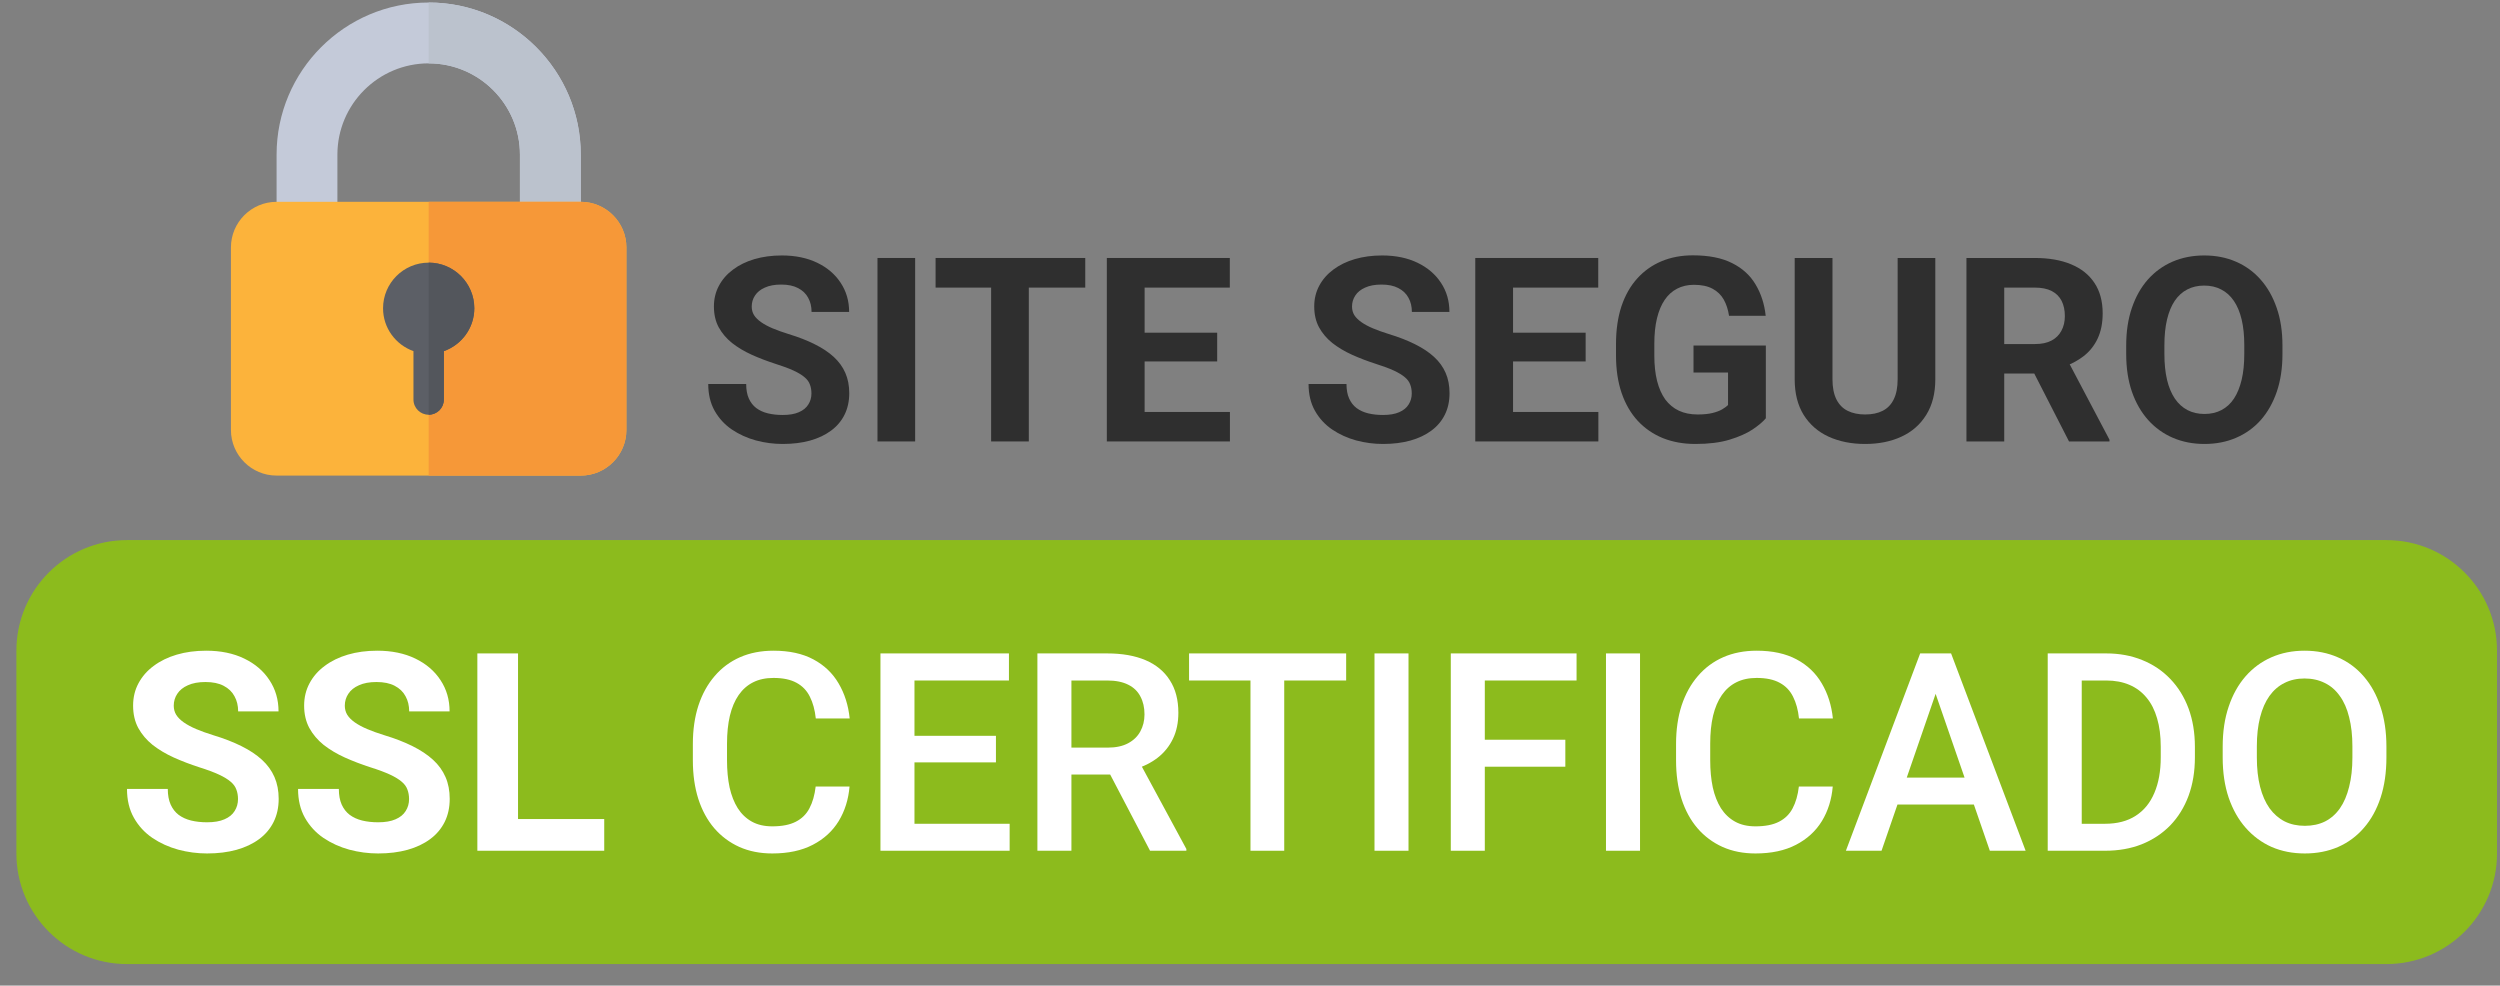 <svg xmlns="http://www.w3.org/2000/svg" width="104" height="41" viewBox="0 0 104 41" fill="none"><rect x="0" y="0" width="104" height="41" fill="#808080" stroke="none"/><path d="M99.275 22.468H5.283C2.742 22.468 0.682 24.528 0.682 27.069V35.504C0.682 38.045 2.742 40.105 5.283 40.105H99.275C101.816 40.105 103.876 38.045 103.876 35.504V27.069C103.876 24.528 101.816 22.468 99.275 22.468Z" fill="#8CBB1D"></path><path d="M9.901 33.243C9.901 33.096 9.878 32.965 9.833 32.848C9.792 32.728 9.713 32.619 9.597 32.521C9.48 32.42 9.317 32.32 9.106 32.222C8.896 32.125 8.623 32.023 8.288 31.918C7.916 31.798 7.563 31.662 7.228 31.512C6.898 31.362 6.604 31.187 6.349 30.988C6.097 30.785 5.898 30.55 5.751 30.283C5.608 30.016 5.537 29.706 5.537 29.353C5.537 29.011 5.612 28.7 5.762 28.422C5.913 28.14 6.123 27.9 6.394 27.701C6.665 27.498 6.984 27.342 7.353 27.233C7.725 27.124 8.132 27.069 8.576 27.069C9.181 27.069 9.709 27.178 10.16 27.396C10.611 27.614 10.961 27.913 11.209 28.293C11.461 28.672 11.587 29.106 11.587 29.595H9.907C9.907 29.355 9.856 29.144 9.754 28.963C9.657 28.779 9.506 28.635 9.303 28.529C9.104 28.424 8.852 28.372 8.548 28.372C8.255 28.372 8.01 28.417 7.815 28.507C7.619 28.593 7.473 28.712 7.375 28.862C7.277 29.009 7.228 29.174 7.228 29.358C7.228 29.497 7.262 29.623 7.33 29.736C7.401 29.849 7.507 29.954 7.646 30.052C7.785 30.149 7.956 30.242 8.159 30.328C8.362 30.415 8.597 30.499 8.864 30.582C9.311 30.717 9.704 30.869 10.042 31.038C10.384 31.208 10.67 31.397 10.899 31.608C11.128 31.818 11.301 32.057 11.418 32.324C11.534 32.591 11.593 32.894 11.593 33.232C11.593 33.589 11.523 33.908 11.384 34.19C11.245 34.472 11.044 34.711 10.781 34.906C10.518 35.102 10.204 35.25 9.839 35.352C9.474 35.453 9.067 35.504 8.615 35.504C8.21 35.504 7.809 35.451 7.415 35.346C7.02 35.237 6.661 35.074 6.338 34.856C6.018 34.638 5.762 34.359 5.571 34.021C5.379 33.683 5.283 33.282 5.283 32.82H6.98C6.98 33.076 7.02 33.292 7.099 33.469C7.178 33.645 7.289 33.788 7.431 33.897C7.578 34.006 7.751 34.085 7.95 34.134C8.153 34.183 8.375 34.207 8.615 34.207C8.909 34.207 9.149 34.166 9.337 34.083C9.529 34.001 9.67 33.886 9.76 33.739C9.854 33.593 9.901 33.427 9.901 33.243Z" fill="white"></path><path d="M17.017 33.243C17.017 33.096 16.994 32.965 16.949 32.848C16.908 32.728 16.829 32.619 16.712 32.521C16.596 32.42 16.432 32.32 16.222 32.222C16.011 32.125 15.739 32.023 15.404 31.918C15.032 31.798 14.679 31.662 14.344 31.512C14.013 31.362 13.72 31.187 13.464 30.988C13.213 30.785 13.013 30.55 12.867 30.283C12.724 30.016 12.652 29.706 12.652 29.353C12.652 29.011 12.728 28.7 12.878 28.422C13.028 28.14 13.239 27.9 13.51 27.701C13.78 27.498 14.1 27.342 14.468 27.233C14.84 27.124 15.248 27.069 15.692 27.069C16.297 27.069 16.825 27.178 17.276 27.396C17.727 27.614 18.077 27.913 18.325 28.293C18.577 28.672 18.703 29.106 18.703 29.595H17.022C17.022 29.355 16.971 29.144 16.87 28.963C16.772 28.779 16.622 28.635 16.419 28.529C16.22 28.424 15.968 28.372 15.663 28.372C15.37 28.372 15.126 28.417 14.931 28.507C14.735 28.593 14.588 28.712 14.491 28.862C14.393 29.009 14.344 29.174 14.344 29.358C14.344 29.497 14.378 29.623 14.446 29.736C14.517 29.849 14.622 29.954 14.761 30.052C14.9 30.149 15.071 30.242 15.274 30.328C15.477 30.415 15.712 30.499 15.979 30.582C16.427 30.717 16.819 30.869 17.158 31.038C17.5 31.208 17.785 31.397 18.015 31.608C18.244 31.818 18.417 32.057 18.533 32.324C18.65 32.591 18.708 32.894 18.708 33.232C18.708 33.589 18.639 33.908 18.5 34.19C18.36 34.472 18.159 34.711 17.896 34.906C17.633 35.102 17.319 35.25 16.955 35.352C16.59 35.453 16.182 35.504 15.731 35.504C15.325 35.504 14.925 35.451 14.53 35.346C14.135 35.237 13.777 35.074 13.453 34.856C13.134 34.638 12.878 34.359 12.686 34.021C12.495 33.683 12.399 33.282 12.399 32.82H14.096C14.096 33.076 14.135 33.292 14.214 33.469C14.293 33.645 14.404 33.788 14.547 33.897C14.694 34.006 14.867 34.085 15.066 34.134C15.269 34.183 15.491 34.207 15.731 34.207C16.024 34.207 16.265 34.166 16.453 34.083C16.645 34.001 16.785 33.886 16.876 33.739C16.97 33.593 17.017 33.427 17.017 33.243Z" fill="white"></path><path d="M25.136 34.072V35.391H21.003V34.072H25.136ZM21.55 27.182V35.391H19.858V27.182H21.55Z" fill="white"></path><path d="M33.932 32.719H35.341C35.296 33.256 35.146 33.736 34.89 34.157C34.635 34.574 34.276 34.903 33.813 35.143C33.351 35.384 32.789 35.504 32.127 35.504C31.62 35.504 31.163 35.414 30.757 35.233C30.351 35.049 30.004 34.79 29.714 34.455C29.425 34.117 29.203 33.709 29.049 33.232C28.898 32.754 28.823 32.221 28.823 31.631V30.948C28.823 30.358 28.9 29.824 29.055 29.347C29.212 28.87 29.438 28.462 29.731 28.123C30.024 27.781 30.376 27.52 30.785 27.34C31.199 27.159 31.663 27.069 32.178 27.069C32.832 27.069 33.385 27.189 33.836 27.43C34.287 27.67 34.636 28.003 34.885 28.428C35.136 28.853 35.291 29.339 35.347 29.888H33.937C33.9 29.535 33.817 29.232 33.689 28.98C33.565 28.729 33.381 28.537 33.137 28.405C32.892 28.27 32.573 28.202 32.178 28.202C31.855 28.202 31.573 28.262 31.332 28.383C31.092 28.503 30.891 28.68 30.729 28.913C30.567 29.146 30.445 29.433 30.363 29.775C30.284 30.114 30.244 30.501 30.244 30.937V31.631C30.244 32.044 30.28 32.42 30.351 32.758C30.427 33.093 30.539 33.38 30.69 33.621C30.844 33.861 31.039 34.047 31.276 34.179C31.513 34.311 31.797 34.376 32.127 34.376C32.53 34.376 32.855 34.312 33.103 34.185C33.355 34.057 33.545 33.871 33.672 33.626C33.804 33.378 33.89 33.076 33.932 32.719Z" fill="white"></path><path d="M42.001 34.269V35.391H37.642V34.269H42.001ZM38.042 27.182V35.391H36.627V27.182H38.042ZM41.431 30.61V31.715H37.642V30.61H41.431ZM41.972 27.182V28.309H37.642V27.182H41.972Z" fill="white"></path><path d="M43.156 27.182H46.06C46.684 27.182 47.216 27.276 47.656 27.464C48.096 27.652 48.432 27.93 48.665 28.298C48.902 28.663 49.02 29.114 49.02 29.651C49.02 30.061 48.945 30.422 48.794 30.734C48.644 31.046 48.432 31.309 48.157 31.523C47.883 31.734 47.556 31.897 47.176 32.014L46.748 32.222H44.137L44.126 31.101H46.083C46.421 31.101 46.703 31.04 46.928 30.92C47.154 30.8 47.323 30.636 47.436 30.43C47.552 30.219 47.611 29.982 47.611 29.719C47.611 29.433 47.554 29.185 47.441 28.975C47.332 28.761 47.163 28.597 46.934 28.484C46.705 28.368 46.413 28.309 46.06 28.309H44.571V35.391H43.156V27.182ZM47.842 35.391L45.913 31.704L47.396 31.698L49.353 35.318V35.391H47.842Z" fill="white"></path><path d="M53.424 27.182V35.391H52.02V27.182H53.424ZM56 27.182V28.309H49.465V27.182H56Z" fill="white"></path><path d="M58.594 27.182V35.391H57.179V27.182H58.594Z" fill="white"></path><path d="M61.768 27.182V35.391H60.353V27.182H61.768ZM65.118 30.773V31.895H61.407V30.773H65.118ZM65.585 27.182V28.309H61.407V27.182H65.585Z" fill="white"></path><path d="M68.225 27.182V35.391H66.809V27.182H68.225Z" fill="white"></path><path d="M74.833 32.719H76.242C76.197 33.256 76.047 33.736 75.791 34.157C75.535 34.574 75.177 34.903 74.714 35.143C74.252 35.384 73.69 35.504 73.028 35.504C72.521 35.504 72.064 35.414 71.658 35.233C71.252 35.049 70.904 34.79 70.615 34.455C70.326 34.117 70.104 33.709 69.95 33.232C69.799 32.754 69.724 32.221 69.724 31.631V30.948C69.724 30.358 69.801 29.824 69.955 29.347C70.113 28.87 70.339 28.462 70.632 28.123C70.925 27.781 71.276 27.52 71.686 27.34C72.1 27.159 72.564 27.069 73.079 27.069C73.733 27.069 74.285 27.189 74.737 27.43C75.188 27.67 75.537 28.003 75.785 28.428C76.037 28.853 76.191 29.339 76.248 29.888H74.838C74.801 29.535 74.718 29.232 74.59 28.98C74.466 28.729 74.282 28.537 74.037 28.405C73.793 28.27 73.474 28.202 73.079 28.202C72.756 28.202 72.474 28.262 72.233 28.383C71.993 28.503 71.792 28.68 71.63 28.913C71.468 29.146 71.346 29.433 71.263 29.775C71.184 30.114 71.145 30.501 71.145 30.937V31.631C71.145 32.044 71.181 32.42 71.252 32.758C71.327 33.093 71.44 33.38 71.59 33.621C71.745 33.861 71.94 34.047 72.177 34.179C72.414 34.311 72.697 34.376 73.028 34.376C73.43 34.376 73.756 34.312 74.004 34.185C74.255 34.057 74.445 33.871 74.573 33.626C74.705 33.378 74.791 33.076 74.833 32.719Z" fill="white"></path><path d="M80.725 28.276L78.272 35.391H76.789L79.879 27.182H80.826L80.725 28.276ZM82.777 35.391L80.319 28.276L80.211 27.182H81.165L84.266 35.391H82.777ZM82.659 32.347V33.469H78.193V32.347H82.659Z" fill="white"></path><path d="M87.57 35.391H85.816L85.827 34.269H87.57C88.077 34.269 88.502 34.158 88.844 33.937C89.19 33.715 89.449 33.397 89.622 32.984C89.799 32.57 89.887 32.078 89.887 31.506V31.061C89.887 30.617 89.836 30.225 89.735 29.883C89.637 29.541 89.49 29.253 89.295 29.02C89.103 28.787 88.867 28.61 88.585 28.49C88.306 28.37 87.985 28.309 87.62 28.309H85.782V27.182H87.62C88.165 27.182 88.664 27.274 89.115 27.458C89.565 27.639 89.955 27.9 90.282 28.242C90.612 28.584 90.866 28.994 91.043 29.471C91.219 29.948 91.308 30.482 91.308 31.072V31.506C91.308 32.097 91.219 32.63 91.043 33.108C90.866 33.585 90.612 33.995 90.282 34.337C89.951 34.675 89.556 34.937 89.098 35.121C88.643 35.301 88.133 35.391 87.57 35.391ZM86.6 27.182V35.391H85.185V27.182H86.6Z" fill="white"></path><path d="M99.275 31.061V31.512C99.275 32.132 99.194 32.689 99.033 33.181C98.871 33.673 98.64 34.093 98.339 34.438C98.042 34.784 97.685 35.049 97.268 35.233C96.85 35.414 96.388 35.504 95.881 35.504C95.377 35.504 94.916 35.414 94.499 35.233C94.086 35.049 93.727 34.784 93.422 34.438C93.118 34.093 92.881 33.673 92.712 33.181C92.546 32.689 92.464 32.132 92.464 31.512V31.061C92.464 30.441 92.546 29.886 92.712 29.398C92.877 28.905 93.11 28.486 93.411 28.14C93.716 27.791 94.074 27.526 94.488 27.345C94.905 27.161 95.366 27.069 95.869 27.069C96.377 27.069 96.839 27.161 97.256 27.345C97.674 27.526 98.033 27.791 98.333 28.14C98.634 28.486 98.865 28.905 99.027 29.398C99.192 29.886 99.275 30.441 99.275 31.061ZM97.86 31.512V31.05C97.86 30.591 97.814 30.187 97.724 29.837C97.638 29.484 97.508 29.189 97.335 28.952C97.166 28.712 96.958 28.531 96.71 28.411C96.461 28.287 96.181 28.225 95.869 28.225C95.557 28.225 95.279 28.287 95.035 28.411C94.79 28.531 94.582 28.712 94.409 28.952C94.24 29.189 94.11 29.484 94.02 29.837C93.93 30.187 93.885 30.591 93.885 31.05V31.512C93.885 31.971 93.93 32.377 94.02 32.73C94.11 33.083 94.242 33.382 94.415 33.626C94.591 33.867 94.802 34.049 95.046 34.173C95.29 34.294 95.569 34.354 95.881 34.354C96.197 34.354 96.476 34.294 96.721 34.173C96.965 34.049 97.172 33.867 97.341 33.626C97.51 33.382 97.638 33.083 97.724 32.73C97.814 32.377 97.86 31.971 97.86 31.512Z" fill="white"></path><path d="M33.756 16.367C33.756 16.231 33.735 16.108 33.693 16C33.655 15.888 33.581 15.787 33.473 15.696C33.365 15.602 33.213 15.509 33.017 15.418C32.822 15.327 32.568 15.233 32.257 15.135C31.911 15.023 31.583 14.898 31.272 14.758C30.964 14.618 30.692 14.456 30.454 14.27C30.22 14.082 30.035 13.863 29.898 13.615C29.765 13.367 29.699 13.079 29.699 12.75C29.699 12.432 29.769 12.144 29.909 11.885C30.049 11.623 30.244 11.399 30.496 11.214C30.747 11.025 31.044 10.88 31.387 10.779C31.733 10.678 32.112 10.627 32.524 10.627C33.087 10.627 33.578 10.729 33.997 10.931C34.417 11.134 34.742 11.412 34.972 11.765C35.206 12.118 35.324 12.521 35.324 12.976H33.761C33.761 12.752 33.714 12.556 33.62 12.388C33.529 12.217 33.389 12.083 33.201 11.985C33.015 11.887 32.781 11.838 32.498 11.838C32.226 11.838 31.998 11.88 31.817 11.964C31.635 12.044 31.499 12.154 31.408 12.294C31.317 12.43 31.272 12.584 31.272 12.755C31.272 12.885 31.303 13.002 31.366 13.107C31.432 13.211 31.53 13.309 31.66 13.4C31.789 13.491 31.948 13.577 32.136 13.657C32.325 13.737 32.544 13.816 32.792 13.893C33.208 14.019 33.573 14.16 33.887 14.318C34.205 14.475 34.471 14.651 34.684 14.847C34.897 15.043 35.058 15.264 35.166 15.513C35.275 15.761 35.329 16.042 35.329 16.357C35.329 16.689 35.264 16.986 35.135 17.248C35.006 17.51 34.819 17.732 34.574 17.913C34.329 18.095 34.038 18.233 33.699 18.328C33.36 18.422 32.98 18.469 32.561 18.469C32.184 18.469 31.811 18.42 31.445 18.322C31.078 18.221 30.744 18.069 30.443 17.866C30.146 17.663 29.909 17.405 29.73 17.09C29.552 16.776 29.463 16.404 29.463 15.974H31.041C31.041 16.212 31.078 16.413 31.151 16.577C31.224 16.741 31.328 16.874 31.46 16.975C31.597 17.076 31.757 17.15 31.943 17.195C32.131 17.241 32.337 17.263 32.561 17.263C32.834 17.263 33.057 17.225 33.232 17.148C33.41 17.071 33.541 16.965 33.625 16.828C33.713 16.692 33.756 16.538 33.756 16.367Z" fill="#2F2F2F"></path><path d="M38.07 10.732V18.364H36.503V10.732H38.07Z" fill="#2F2F2F"></path><path d="M42.799 10.732V18.364H41.231V10.732H42.799ZM45.147 10.732V11.964H38.92V10.732H45.147Z" fill="#2F2F2F"></path><path d="M51.165 17.138V18.364H47.102V17.138H51.165ZM47.616 10.732V18.364H46.044V10.732H47.616ZM50.635 13.84V15.036H47.102V13.84H50.635ZM51.16 10.732V11.964H47.102V10.732H51.16Z" fill="#2F2F2F"></path><path d="M58.729 16.367C58.729 16.231 58.708 16.108 58.666 16C58.627 15.888 58.554 15.787 58.446 15.696C58.337 15.602 58.185 15.509 57.99 15.418C57.794 15.327 57.541 15.233 57.23 15.135C56.884 15.023 56.555 14.898 56.244 14.758C55.937 14.618 55.664 14.456 55.426 14.27C55.192 14.082 55.007 13.863 54.871 13.615C54.738 13.367 54.672 13.079 54.672 12.75C54.672 12.432 54.742 12.144 54.881 11.885C55.021 11.623 55.217 11.399 55.468 11.214C55.72 11.025 56.017 10.88 56.359 10.779C56.705 10.678 57.084 10.627 57.497 10.627C58.059 10.627 58.551 10.729 58.97 10.931C59.389 11.134 59.714 11.412 59.945 11.765C60.179 12.118 60.296 12.521 60.296 12.976H58.734C58.734 12.752 58.687 12.556 58.593 12.388C58.502 12.217 58.362 12.083 58.173 11.985C57.988 11.887 57.754 11.838 57.471 11.838C57.198 11.838 56.971 11.88 56.789 11.964C56.608 12.044 56.471 12.154 56.381 12.294C56.29 12.43 56.244 12.584 56.244 12.755C56.244 12.885 56.276 13.002 56.338 13.107C56.405 13.211 56.503 13.309 56.632 13.4C56.761 13.491 56.92 13.577 57.109 13.657C57.298 13.737 57.516 13.816 57.764 13.893C58.18 14.019 58.545 14.16 58.86 14.318C59.178 14.475 59.444 14.651 59.657 14.847C59.87 15.043 60.031 15.264 60.139 15.513C60.247 15.761 60.301 16.042 60.301 16.357C60.301 16.689 60.237 16.986 60.107 17.248C59.978 17.51 59.791 17.732 59.547 17.913C59.302 18.095 59.01 18.233 58.671 18.328C58.332 18.422 57.953 18.469 57.534 18.469C57.156 18.469 56.784 18.42 56.417 18.322C56.05 18.221 55.717 18.069 55.416 17.866C55.119 17.663 54.881 17.405 54.703 17.09C54.525 16.776 54.436 16.404 54.436 15.974H56.014C56.014 16.212 56.05 16.413 56.124 16.577C56.197 16.741 56.3 16.874 56.433 16.975C56.569 17.076 56.73 17.15 56.915 17.195C57.104 17.241 57.31 17.263 57.534 17.263C57.806 17.263 58.03 17.225 58.205 17.148C58.383 17.071 58.514 16.965 58.598 16.828C58.685 16.692 58.729 16.538 58.729 16.367Z" fill="#2F2F2F"></path><path d="M66.492 17.138V18.364H62.43V17.138H66.492ZM62.943 10.732V18.364H61.371V10.732H62.943ZM65.963 13.84V15.036H62.43V13.84H65.963ZM66.487 10.732V11.964H62.43V10.732H66.487Z" fill="#2F2F2F"></path><path d="M73.459 14.375V17.4C73.34 17.543 73.156 17.698 72.908 17.866C72.66 18.03 72.34 18.172 71.949 18.291C71.558 18.41 71.084 18.469 70.528 18.469C70.036 18.469 69.587 18.389 69.181 18.228C68.776 18.064 68.427 17.824 68.133 17.51C67.843 17.195 67.619 16.811 67.462 16.357C67.305 15.899 67.226 15.376 67.226 14.789V14.312C67.226 13.725 67.301 13.203 67.451 12.745C67.605 12.287 67.823 11.901 68.107 11.586C68.39 11.272 68.727 11.033 69.118 10.868C69.51 10.704 69.945 10.622 70.424 10.622C71.088 10.622 71.633 10.73 72.059 10.947C72.485 11.16 72.81 11.457 73.034 11.838C73.261 12.216 73.401 12.649 73.453 13.138H71.928C71.889 12.879 71.816 12.654 71.708 12.462C71.6 12.27 71.444 12.119 71.242 12.011C71.042 11.903 70.784 11.848 70.466 11.848C70.204 11.848 69.969 11.903 69.763 12.011C69.56 12.116 69.389 12.271 69.249 12.478C69.11 12.684 69.003 12.939 68.93 13.243C68.856 13.547 68.82 13.9 68.82 14.302V14.789C68.82 15.188 68.858 15.541 68.935 15.848C69.012 16.152 69.126 16.409 69.276 16.619C69.43 16.825 69.618 16.98 69.842 17.085C70.065 17.19 70.326 17.242 70.623 17.242C70.871 17.242 71.077 17.221 71.242 17.18C71.409 17.138 71.544 17.087 71.645 17.027C71.75 16.965 71.83 16.905 71.886 16.849V15.497H70.45V14.375H73.459Z" fill="#2F2F2F"></path><path d="M78.942 10.732H80.509V15.775C80.509 16.362 80.383 16.856 80.132 17.258C79.883 17.66 79.539 17.962 79.099 18.165C78.662 18.368 78.159 18.469 77.589 18.469C77.02 18.469 76.513 18.368 76.069 18.165C75.629 17.962 75.283 17.66 75.031 17.258C74.783 16.856 74.659 16.362 74.659 15.775V10.732H76.231V15.775C76.231 16.117 76.286 16.397 76.394 16.613C76.503 16.83 76.658 16.989 76.861 17.09C77.067 17.192 77.31 17.242 77.589 17.242C77.876 17.242 78.119 17.192 78.318 17.09C78.52 16.989 78.674 16.83 78.779 16.613C78.887 16.397 78.942 16.117 78.942 15.775V10.732Z" fill="#2F2F2F"></path><path d="M81.804 10.732H84.65C85.234 10.732 85.735 10.819 86.155 10.994C86.578 11.169 86.903 11.427 87.13 11.77C87.357 12.112 87.471 12.534 87.471 13.033C87.471 13.442 87.4 13.793 87.261 14.087C87.124 14.377 86.93 14.62 86.679 14.816C86.431 15.008 86.139 15.161 85.803 15.277L85.305 15.539H82.831L82.821 14.312H84.661C84.937 14.312 85.166 14.263 85.348 14.165C85.529 14.068 85.665 13.931 85.756 13.757C85.851 13.582 85.898 13.379 85.898 13.149C85.898 12.904 85.853 12.693 85.762 12.514C85.671 12.336 85.533 12.2 85.348 12.105C85.162 12.011 84.93 11.964 84.65 11.964H83.376V18.364H81.804V10.732ZM86.071 18.364L84.33 14.962L85.992 14.952L87.754 18.291V18.364H86.071Z" fill="#2F2F2F"></path><path d="M94.95 14.37V14.732C94.95 15.312 94.872 15.832 94.715 16.294C94.557 16.755 94.335 17.148 94.049 17.473C93.762 17.795 93.42 18.041 93.021 18.212C92.626 18.383 92.188 18.469 91.706 18.469C91.227 18.469 90.788 18.383 90.39 18.212C89.995 18.041 89.653 17.795 89.363 17.473C89.073 17.148 88.847 16.755 88.687 16.294C88.529 15.832 88.45 15.312 88.45 14.732V14.37C88.45 13.786 88.529 13.266 88.687 12.808C88.844 12.347 89.065 11.953 89.352 11.628C89.642 11.303 89.985 11.055 90.38 10.884C90.778 10.713 91.217 10.627 91.695 10.627C92.178 10.627 92.616 10.713 93.011 10.884C93.409 11.055 93.752 11.303 94.039 11.628C94.329 11.953 94.552 12.347 94.71 12.808C94.87 13.266 94.95 13.786 94.95 14.37ZM93.362 14.732V14.359C93.362 13.954 93.326 13.598 93.252 13.29C93.179 12.982 93.07 12.724 92.927 12.514C92.784 12.305 92.609 12.147 92.403 12.043C92.197 11.934 91.961 11.88 91.695 11.88C91.43 11.88 91.194 11.934 90.987 12.043C90.785 12.147 90.612 12.305 90.469 12.514C90.329 12.724 90.222 12.982 90.149 13.29C90.076 13.598 90.039 13.954 90.039 14.359V14.732C90.039 15.133 90.076 15.49 90.149 15.801C90.222 16.108 90.331 16.369 90.474 16.582C90.617 16.792 90.792 16.951 90.998 17.059C91.204 17.167 91.44 17.221 91.706 17.221C91.971 17.221 92.207 17.167 92.413 17.059C92.62 16.951 92.793 16.792 92.933 16.582C93.072 16.369 93.179 16.108 93.252 15.801C93.326 15.49 93.362 15.133 93.362 14.732Z" fill="#2F2F2F"></path><path d="M21.629 11.578V6.432C21.629 4.339 19.926 2.636 17.833 2.636C15.739 2.636 14.036 4.339 14.036 6.432V11.578H11.506V6.432C11.506 2.944 14.344 0.105 17.833 0.105C21.321 0.105 24.16 2.944 24.16 6.432V11.578H21.629Z" fill="#C4CAD9"></path><path d="M21.629 6.432V11.578H24.16V6.432C24.16 2.944 21.321 0.105 17.833 0.105V2.636C19.926 2.636 21.629 4.339 21.629 6.432Z" fill="#BBC2CD"></path><path d="M24.16 19.784H11.505C10.459 19.784 9.607 18.933 9.607 17.886V10.294C9.607 9.247 10.459 8.396 11.505 8.396H24.16C25.206 8.396 26.058 9.247 26.058 10.294V17.886C26.058 18.933 25.206 19.784 24.16 19.784Z" fill="#FCB33B"></path><path d="M24.16 8.396H17.833V19.784H24.16C25.206 19.784 26.058 18.933 26.058 17.886V10.294C26.058 9.247 25.206 8.396 24.16 8.396Z" fill="#F69838"></path><path d="M19.731 12.825C19.731 11.778 18.879 10.926 17.833 10.926C16.786 10.926 15.935 11.778 15.935 12.825C15.935 13.649 16.465 14.345 17.2 14.607V16.621C17.2 16.971 17.483 17.253 17.833 17.253C18.182 17.253 18.465 16.971 18.465 16.621V14.607C19.2 14.345 19.731 13.649 19.731 12.825Z" fill="#5C5F66"></path><path d="M18.465 16.621V14.607C19.2 14.345 19.731 13.649 19.731 12.825C19.731 11.778 18.879 10.926 17.833 10.926V17.253C18.182 17.253 18.465 16.971 18.465 16.621Z" fill="#53565C"></path></svg>